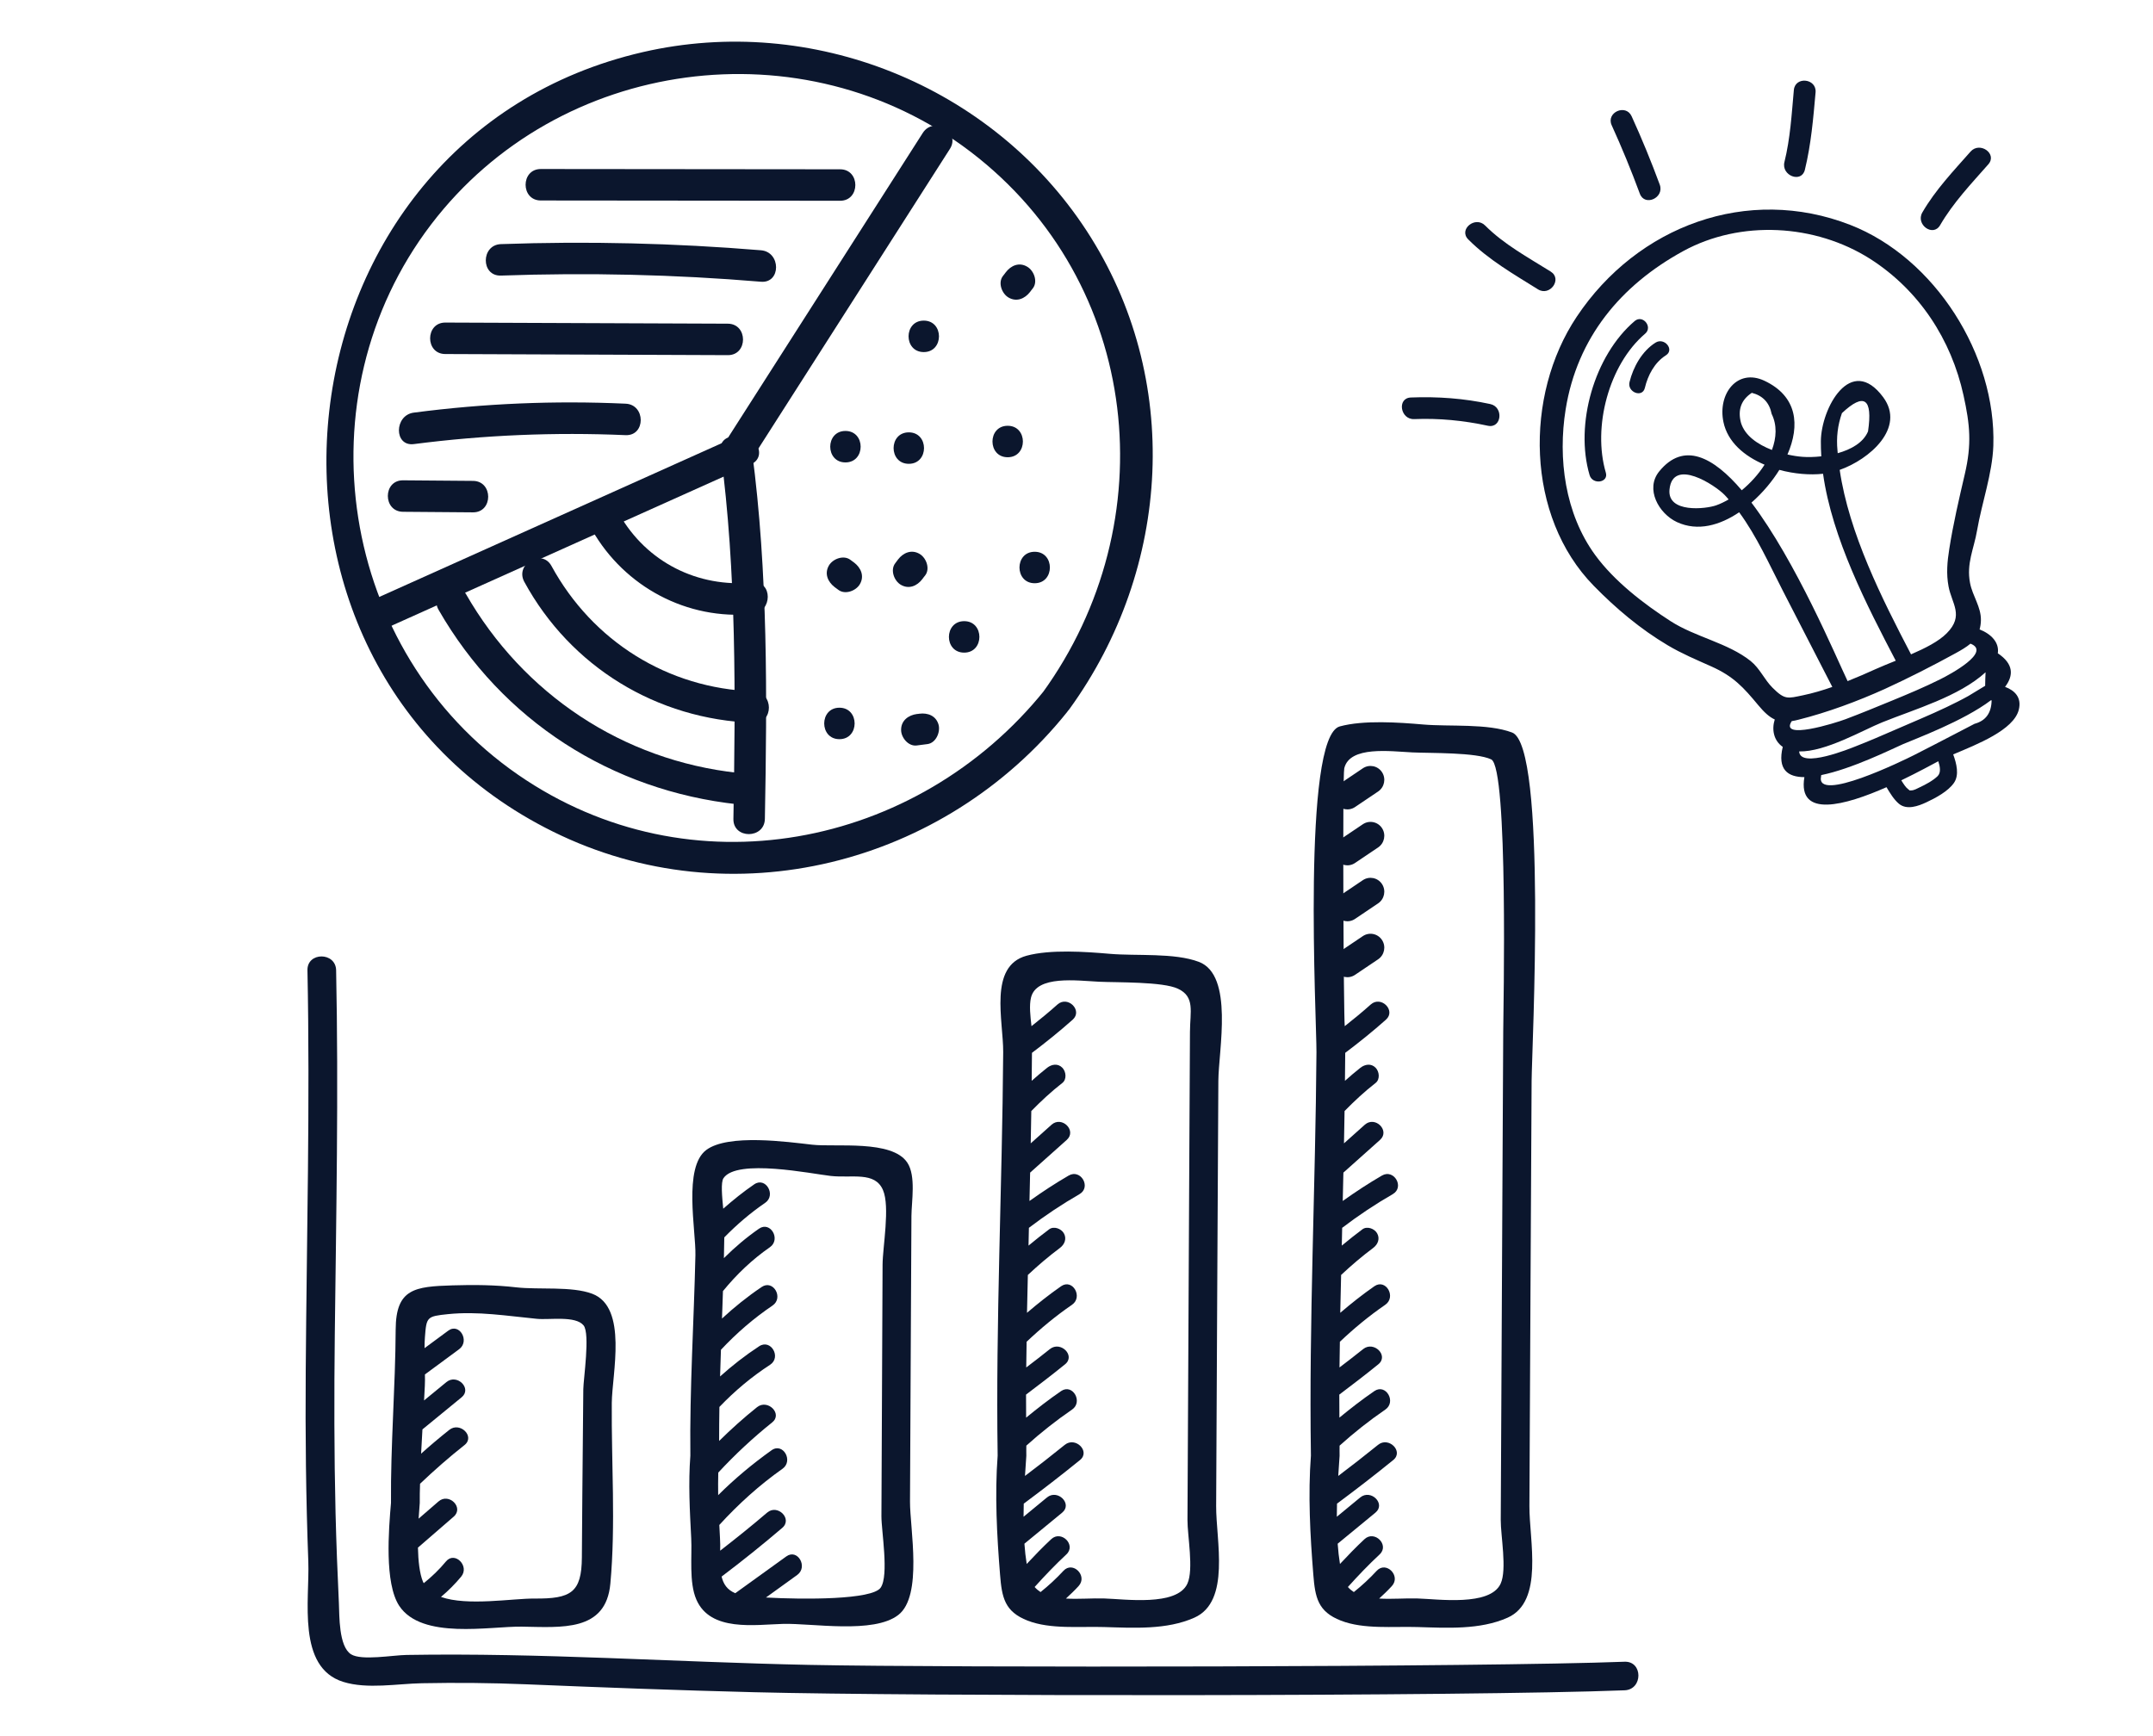<svg width="310" height="250" viewBox="0 0 310 250" fill="none" xmlns="http://www.w3.org/2000/svg">
<g clip-path="url(#clip0)">
<path d="M227.03 45.601C219.45 56.941 219.673 74.364 229.488 84.365C232.673 87.619 236.191 90.585 240.111 92.911C242.137 94.119 244.261 95.007 246.406 95.966C249.616 97.402 251.043 98.994 253.145 101.525C254.018 102.572 254.746 103.246 255.539 103.604C255.08 105.041 255.374 106.646 256.689 107.552C255.905 110.804 257.4 111.905 259.805 111.907C258.792 117.907 265.701 115.969 271.628 113.356C272.141 114.219 272.708 115.15 273.426 115.748C274.557 116.679 276.198 116.081 277.367 115.533C278.69 114.916 280.492 113.958 281.338 112.739C282.133 111.588 281.713 109.959 281.232 108.633C284.657 107.188 289.936 105.131 290.674 102.211C291.125 100.421 290.077 99.418 288.698 98.909C289.936 97.284 289.959 95.617 287.655 94.073C287.882 92.579 286.797 91.34 285.032 90.636C285.137 90.255 285.211 89.831 285.222 89.343C285.267 87.39 284.016 85.834 283.658 83.958C283.11 81.121 284.216 79.048 284.671 76.37C285.354 72.404 286.87 68.192 287.01 64.195C287.445 51.113 278.583 37.129 266.41 32.385C251.62 26.629 235.763 32.524 227.03 45.601ZM250.677 60.891C250.182 59.019 250.698 57.579 252.235 56.567C253.82 56.972 254.769 57.984 255.091 59.6C255.888 61.222 255.789 63.027 255.132 64.794C253.098 64.004 251.247 62.752 250.677 60.891ZM256.2 67.663C258.361 68.247 260.594 68.43 262.492 68.223C263.798 77.52 268.819 87.222 272.96 95.144C271.908 95.569 270.924 95.965 270.1 96.335C268.802 96.929 267.423 97.524 266.028 98.081C264.356 94.585 258.589 80.835 252.183 72.376C253.846 70.928 255.233 69.225 256.2 67.663ZM271.389 99.208C274.834 97.628 278.271 95.878 281.595 94.054C282.417 93.604 283.135 93.178 283.719 92.686C286.785 93.877 280.828 97.09 279.37 97.813C277.066 98.962 274.694 99.957 272.313 100.933C270.128 101.833 267.933 102.737 265.728 103.566C264.233 104.133 256.154 106.642 257.982 103.843C258.284 103.799 258.598 103.727 258.949 103.639C263.128 102.592 267.467 100.979 271.389 99.208ZM285.833 98.756C285.028 99.244 284.223 99.732 283.418 100.22C282.388 100.797 281.323 101.321 280.263 101.831C277.885 102.967 275.433 103.963 273.02 105.023C271.067 105.876 269.12 106.715 267.132 107.492C266.574 107.708 259.177 110.762 259.054 108.206C262.832 108.294 268.275 105.115 271.014 104.013C275.679 102.127 282.046 100.317 285.891 96.809C285.859 97.456 285.841 98.108 285.833 98.756ZM278.997 111.753C278.335 112.407 277.239 112.99 276.41 113.374C276.05 113.546 275.569 113.832 275.16 113.819C274.776 113.808 275.115 113.897 274.749 113.647C274.412 113.407 274.063 112.862 273.76 112.365C276.201 111.189 278.221 110.076 279.086 109.619C279.332 110.371 279.502 111.238 278.997 111.753ZM286.765 100.858C286.731 102.68 285.908 103.796 284.307 104.227C283.226 104.793 282.15 105.345 281.069 105.91C279.23 106.862 277.404 107.819 275.556 108.752C274.102 109.485 261.375 115.713 262.206 111.796C262.223 111.731 262.221 111.675 262.228 111.614C266.626 110.722 272.235 107.941 273.983 107.168C275.734 106.405 282.678 103.854 286.672 100.831C286.704 100.851 286.732 100.861 286.765 100.858ZM282.719 56.939C283.65 61.169 283.919 63.948 282.895 68.308C282.07 71.853 281.222 75.478 280.663 79.077C280.376 80.874 280.218 82.625 280.56 84.439C281.024 86.935 282.832 88.632 280.315 91.176C279.147 92.368 277.174 93.356 275.16 94.226C270.98 86.218 266.234 76.818 264.888 67.665C269.171 66.158 274.407 61.622 271.162 57.211C266.503 50.902 262.221 58.772 262.177 63.52C262.17 64.248 262.196 64.973 262.24 65.712C261.22 65.825 260.261 65.841 259.521 65.782C258.88 65.736 258.137 65.62 257.369 65.447C259.19 61.248 258.811 57.069 254.042 54.825C250.152 53.003 247.3 56.699 248.149 60.77C248.756 63.662 251.161 65.689 254.07 66.916C253.195 68.298 252.037 69.565 250.787 70.598C246.68 65.779 242.422 63.547 238.895 67.891C236.849 70.408 238.833 73.959 241.451 75.178C244.46 76.578 247.658 75.626 250.414 73.768C252.961 77.239 254.751 81.28 256.71 85.084C259.078 89.694 261.459 94.309 263.827 98.919C262.425 99.41 261.002 99.83 259.613 100.119C257.391 100.576 257.005 100.818 255.21 99.023C254.024 97.841 253.408 96.264 252.058 95.179C248.784 92.575 244.12 91.745 240.565 89.463C236.667 86.954 232.429 83.69 229.679 79.919C225.324 73.957 224.295 65.996 225.432 58.939C227.09 48.658 233.327 41.096 242.363 36.156C250.606 31.652 261.337 32.234 269.287 37.285C276.361 41.819 280.959 48.914 282.719 56.939ZM264.604 65.262C264.59 65.13 264.573 64.988 264.569 64.852C264.388 63.011 264.599 61.225 265.212 59.489C268.411 56.489 269.666 57.364 268.969 62.118C268.295 63.744 266.525 64.722 264.604 65.262ZM248.894 71.919C248.292 72.27 247.697 72.559 247.111 72.765C245.594 73.308 240.043 73.911 240.383 70.491C240.851 65.84 246.978 69.879 248.315 71.27C248.518 71.466 248.701 71.695 248.894 71.919Z" fill="#0B162D"/>
<path d="M283.73 21.83C281.259 24.63 278.668 27.346 276.789 30.594C275.786 32.332 278.33 34.182 279.348 32.425C281.232 29.187 283.827 26.458 286.289 23.662C287.631 22.139 285.057 20.326 283.73 21.83Z" fill="#0B162D"/>
<path d="M259.873 24.457C260.774 20.773 261.08 17.07 261.416 13.306C261.59 11.283 258.461 10.95 258.287 12.973C257.972 16.451 257.774 19.933 256.931 23.337C256.45 25.291 259.386 26.424 259.873 24.457Z" fill="#0B162D"/>
<path d="M238.982 26.593C237.75 23.257 236.407 19.982 234.931 16.744C234.092 14.9 231.219 16.189 232.058 18.033C233.529 21.262 234.876 24.546 236.108 27.882C236.804 29.791 239.673 28.492 238.982 26.593Z" fill="#0B162D"/>
<path d="M221.444 41.664C223.156 42.737 225.002 40.183 223.275 39.105C220.029 37.075 216.551 35.196 213.832 32.469C212.412 31.047 209.969 33.04 211.408 34.477C214.339 37.419 217.941 39.474 221.444 41.664Z" fill="#0B162D"/>
<path d="M214.577 58.184C210.805 57.368 206.997 57.086 203.142 57.239C201.119 57.319 201.618 60.431 203.618 60.351C207.2 60.205 210.738 60.55 214.23 61.308C216.228 61.734 216.538 58.604 214.577 58.184Z" fill="#0B162D"/>
<path d="M235.367 46.233C229.54 51.194 226.722 61.122 228.879 68.416C229.307 69.857 231.647 69.509 231.215 68.058C229.289 61.535 231.622 52.527 236.874 48.053C238.024 47.077 236.522 45.243 235.367 46.233Z" fill="#0B162D"/>
<path d="M238.371 49.338C236.441 50.549 235.156 52.84 234.627 55.021C234.27 56.482 236.485 57.34 236.834 55.861C237.273 54.019 238.237 52.194 239.869 51.162C241.148 50.347 239.636 48.54 238.371 49.338Z" fill="#0B162D"/>
<path d="M150.427 99.354C132.041 122.252 99.256 128.615 74.586 111.558C48.849 93.776 43.15 57.144 62.08 32.313C80.446 8.227 115.668 3.495 139.754 21.861C164.404 40.67 167.928 75.208 150.085 99.797C148.373 102.153 152.3 104.429 153.992 102.093C168.673 81.834 170.304 54.445 156.449 33.219C142.775 12.275 116.917 1.904 92.57 7.502C38.739 19.888 30.301 95.367 79.621 119.754C105.277 132.442 135.968 124.568 153.63 102.556C155.442 100.301 152.26 97.079 150.427 99.354Z" fill="#0B162D"/>
<path d="M55.778 90.372C73.217 82.538 90.678 74.704 108.118 66.87C110.776 65.682 108.48 61.775 105.822 62.963C88.382 70.797 70.922 78.631 53.482 86.465C50.824 87.653 53.139 91.56 55.778 90.372Z" fill="#0B162D"/>
<path d="M103.747 64.998C106.063 82.438 105.902 100.341 105.6 117.922C105.54 120.842 110.071 120.842 110.131 117.922C110.453 100.361 110.594 82.458 108.278 64.998C107.916 62.138 103.385 62.098 103.747 64.998Z" fill="#0B162D"/>
<path d="M108.863 65.117C118.167 50.557 127.471 35.996 136.775 21.436C138.345 18.979 134.438 16.704 132.868 19.141C123.564 33.701 114.26 48.261 104.956 62.821C103.385 65.298 107.292 67.574 108.863 65.117Z" fill="#0B162D"/>
<path d="M77.87 28.869C92.228 28.89 106.607 28.89 120.966 28.91C123.886 28.91 123.886 24.379 120.966 24.379C106.607 24.358 92.228 24.358 77.87 24.338C74.949 24.338 74.949 28.869 77.87 28.869Z" fill="#0B162D"/>
<path d="M72.13 39.684C84.636 39.241 97.102 39.523 109.567 40.57C112.467 40.811 112.467 36.28 109.567 36.039C97.102 35.011 84.636 34.709 72.13 35.153C69.23 35.253 69.21 39.784 72.13 39.684Z" fill="#0B162D"/>
<path d="M64.114 50.98C77.668 51.04 91.241 51.081 104.794 51.141C107.714 51.161 107.714 46.63 104.794 46.61C91.241 46.549 77.668 46.509 64.114 46.449C61.215 46.449 61.194 50.98 64.114 50.98Z" fill="#0B162D"/>
<path d="M59.584 63.95C69.714 62.641 79.864 62.218 90.074 62.661C92.994 62.782 92.974 58.25 90.074 58.13C79.864 57.666 69.734 58.089 59.584 59.418C56.745 59.781 56.704 64.312 59.584 63.95Z" fill="#0B162D"/>
<path d="M58.033 73.698C61.396 73.718 64.739 73.758 68.102 73.778C71.022 73.798 71.022 69.267 68.102 69.247C64.739 69.227 61.396 69.186 58.033 69.166C55.113 69.146 55.113 73.677 58.033 73.698Z" fill="#0B162D"/>
<path d="M121.731 66.588C124.651 66.588 124.651 62.057 121.731 62.057C118.811 62.057 118.811 66.588 121.731 66.588Z" fill="#0B162D"/>
<path d="M133.009 50.699C135.929 50.699 135.929 46.168 133.009 46.168C130.089 46.168 130.089 50.699 133.009 50.699Z" fill="#0B162D"/>
<path d="M144.81 39.219C144.669 39.4 144.548 39.581 144.407 39.743C143.662 40.709 144.246 42.28 145.213 42.844C146.381 43.529 147.569 43.005 148.314 42.038C148.455 41.857 148.576 41.676 148.717 41.515C149.462 40.548 148.878 38.977 147.911 38.413C146.743 37.709 145.555 38.232 144.81 39.219Z" fill="#0B162D"/>
<path d="M145.092 65.843C148.012 65.843 148.012 61.312 145.092 61.312C142.172 61.312 142.172 65.843 145.092 65.843Z" fill="#0B162D"/>
<path d="M130.855 66.79C133.775 66.79 133.775 62.259 130.855 62.259C127.935 62.259 127.935 66.79 130.855 66.79Z" fill="#0B162D"/>
<path d="M120.16 84.531C120.341 84.672 120.522 84.792 120.704 84.933C121.67 85.678 123.241 85.094 123.805 84.128C124.49 82.96 123.966 81.772 122.999 81.026C122.818 80.885 122.637 80.765 122.456 80.624C121.489 79.879 119.918 80.463 119.354 81.429C118.67 82.597 119.193 83.785 120.16 84.531Z" fill="#0B162D"/>
<path d="M120.864 106.441C123.784 106.441 123.784 101.91 120.864 101.91C117.944 101.91 117.944 106.441 120.864 106.441Z" fill="#0B162D"/>
<path d="M138.828 93.978C141.749 93.978 141.749 89.447 138.828 89.447C135.908 89.447 135.888 93.978 138.828 93.978Z" fill="#0B162D"/>
<path d="M132.807 83.385C132.948 83.203 133.069 83.022 133.21 82.861C133.955 81.894 133.371 80.323 132.404 79.76C131.236 79.075 130.048 79.598 129.303 80.565C129.162 80.746 129.041 80.928 128.9 81.109C128.155 82.076 128.739 83.646 129.706 84.21C130.874 84.895 132.062 84.371 132.807 83.385Z" fill="#0B162D"/>
<path d="M148.979 83.986C151.899 83.986 151.899 79.455 148.979 79.455C146.059 79.455 146.059 83.986 148.979 83.986Z" fill="#0B162D"/>
<path d="M132.001 107.347C132.525 107.287 133.028 107.206 133.552 107.146C134.76 106.985 135.425 105.434 135.143 104.367C134.781 103.058 133.572 102.615 132.364 102.776C132.243 102.796 132.142 102.816 132.022 102.816C130.813 102.977 129.746 103.743 129.746 105.092C129.726 106.179 130.773 107.509 132.001 107.347Z" fill="#0B162D"/>
<path d="M85.26 76.335C89.953 84.531 98.954 89.324 108.379 88.418C111.259 88.136 111.279 83.605 108.379 83.887C100.485 84.652 93.114 80.967 89.167 74.039C87.717 71.522 83.81 73.797 85.26 76.335Z" fill="#0B162D"/>
<path d="M75.493 83.787C82.179 96.052 94.584 103.604 108.52 104.087C111.44 104.188 111.44 99.656 108.52 99.556C96.155 99.133 85.321 92.346 79.4 81.492C78.01 78.954 74.103 81.23 75.493 83.787Z" fill="#0B162D"/>
<path d="M63.148 87.813C72.311 103.763 88.019 113.852 106.264 115.826C109.164 116.148 109.144 111.597 106.264 111.295C89.67 109.502 75.352 99.957 67.075 85.517C65.605 83 61.698 85.276 63.148 87.813Z" fill="#0B162D"/>
<path d="M75.124 234.238C80.835 234.321 87.249 235.023 87.882 228.045C88.666 219.54 88.019 210.594 88.088 202.034C88.116 197.905 90.442 188.258 85.281 186.304C82.336 185.189 77.56 185.74 74.381 185.382C71.284 185.024 68.27 184.996 65.16 185.093C59.724 185.258 56.999 185.561 56.971 191.451C56.93 199.777 56.228 208.09 56.297 216.416C55.967 220.256 55.334 227.963 57.481 231.238C60.728 236.151 70.541 234.17 75.124 234.238ZM64.513 189.235C68.821 188.795 73.046 189.497 77.299 189.91C79.115 190.088 82.872 189.428 84.028 190.859C84.992 192.056 84.001 198.594 83.987 200.052C83.946 205.062 83.891 210.072 83.849 215.067C83.822 218.136 83.794 221.205 83.781 224.261C83.753 229.353 82.184 230.234 76.968 230.192C73.817 230.165 67.279 231.307 63.495 229.958C64.541 229.077 65.518 228.1 66.399 227.041C67.665 225.513 65.477 223.311 64.21 224.852C63.247 226.022 62.174 227.041 61.017 227.976C60.99 227.908 60.935 227.853 60.907 227.784C60.412 226.586 60.219 224.77 60.178 222.857C61.898 221.371 63.605 219.884 65.325 218.398C66.839 217.09 64.637 214.902 63.137 216.21C62.187 217.035 61.224 217.861 60.274 218.687C60.329 217.834 60.385 217.049 60.44 216.416C60.426 215.494 60.453 214.586 60.481 213.664C62.531 211.709 64.665 209.838 66.88 208.09C68.449 206.851 66.234 204.677 64.692 205.901C63.302 207.002 61.953 208.145 60.632 209.328C60.687 208.159 60.756 206.989 60.825 205.833C62.71 204.291 64.582 202.75 66.468 201.209C68.009 199.942 65.807 197.768 64.279 199.02C63.206 199.901 62.132 200.782 61.059 201.663C61.1 200.975 61.141 200.286 61.169 199.585C61.197 199.034 61.196 198.484 61.183 197.919C62.82 196.708 64.472 195.497 66.11 194.286C67.692 193.116 66.151 190.433 64.541 191.616C63.398 192.456 62.27 193.295 61.128 194.135C61.128 193.598 61.141 193.075 61.183 192.552C61.403 189.634 61.458 189.552 64.513 189.235Z" fill="#0B162D"/>
<path d="M100.268 230.344C102.291 235.009 108.69 233.95 112.75 233.84C116.962 233.73 125.77 235.312 129.334 232.56C132.899 229.821 131.013 220.091 131.027 216.237C131.068 207.017 131.109 197.782 131.164 188.561C131.192 184.075 131.206 179.574 131.233 175.088C131.247 173.01 131.908 169.321 130.641 167.422C128.453 164.091 120.32 165.22 116.934 164.835C113.425 164.436 104.851 163.238 101.699 165.592C98.341 168.083 100.213 177.18 100.13 180.758C99.91 190.378 99.291 199.984 99.401 209.618C99.098 213.623 99.318 217.504 99.525 221.495C99.662 224.068 99.18 227.853 100.268 230.344ZM104.176 169.651C106.103 166.803 116.893 169.032 119.604 169.335C122.673 169.679 125.962 168.647 127.132 171.358C128.178 173.766 127.091 179.547 127.077 182.12C127.036 190.226 126.994 198.319 126.967 206.425C126.953 210.388 126.926 214.352 126.912 218.316C126.898 220.407 128.027 226.862 126.802 228.624C125.591 230.385 115.709 230.344 110.287 230.041C111.787 228.954 113.287 227.88 114.787 226.793C116.384 225.637 114.842 222.954 113.218 224.123C110.768 225.885 108.319 227.66 105.869 229.422C104.699 228.94 104.149 228.087 103.901 227.027C106.887 224.77 109.805 222.431 112.64 220.008C114.154 218.715 111.952 216.526 110.452 217.82C108.25 219.706 105.979 221.522 103.695 223.298C103.708 222.692 103.708 222.073 103.667 221.467C103.64 220.834 103.598 220.215 103.571 219.595C106.323 216.581 109.337 213.857 112.668 211.503C114.278 210.361 112.737 207.677 111.099 208.833C108.36 210.787 105.786 212.934 103.406 215.302C103.392 214.228 103.392 213.141 103.419 212.054C105.828 209.453 108.415 207.044 111.181 204.828C112.737 203.59 110.535 201.401 108.993 202.64C107.08 204.168 105.277 205.792 103.543 207.498C103.543 205.861 103.557 204.223 103.584 202.599C105.786 200.3 108.209 198.264 110.879 196.53C112.544 195.442 110.989 192.759 109.31 193.86C107.314 195.167 105.442 196.626 103.681 198.209C103.722 196.929 103.763 195.649 103.805 194.369C106.048 191.974 108.511 189.841 111.236 187.997C112.874 186.882 111.333 184.198 109.667 185.327C107.644 186.689 105.745 188.217 103.956 189.869C103.984 189.235 103.997 188.602 104.025 187.956C104.052 187.281 104.066 186.593 104.094 185.919C106.062 183.51 108.291 181.377 110.851 179.602C112.475 178.473 110.934 175.79 109.282 176.932C107.465 178.198 105.786 179.615 104.231 181.171C104.259 180.18 104.273 179.175 104.286 178.184C106.089 176.34 108.03 174.675 110.163 173.216C111.801 172.101 110.246 169.404 108.594 170.546C107.025 171.62 105.553 172.803 104.135 174.055C103.97 172.349 103.763 170.243 104.176 169.651Z" fill="#0B162D"/>
<path d="M143.991 226.724C144.253 230.055 144.652 232.078 147.969 233.372C151.272 234.651 155.497 234.183 158.979 234.294C163.204 234.417 167.993 234.72 171.97 232.945C177.228 230.605 175.081 221.811 175.108 216.87C175.163 206.727 175.218 196.584 175.26 186.442C175.315 176.161 175.37 165.894 175.425 155.614C175.452 151.251 177.682 140.42 172.617 138.507C169.08 137.172 163.644 137.681 159.804 137.351C156.322 137.048 151.244 136.69 147.803 137.626C142.312 139.126 144.473 146.998 144.445 151.512C144.308 170.862 143.358 190.254 143.647 209.604C143.221 215.26 143.537 221.068 143.991 226.724ZM148.45 143.654C149.235 140.392 155.097 141.218 158.249 141.369C160.85 141.493 167.415 141.342 169.603 142.374C172.094 143.53 171.351 145.677 171.337 148.595C171.296 155.641 171.268 162.687 171.227 169.734C171.145 186.111 171.062 202.489 170.979 218.88C170.966 221.123 171.901 226.009 170.966 228.045C169.452 231.348 161.91 230.261 158.979 230.179C157.286 230.124 155.304 230.302 153.474 230.192C154.107 229.614 154.726 229.023 155.304 228.39C156.653 226.917 154.464 224.729 153.116 226.201C152.097 227.302 150.996 228.321 149.826 229.257C149.51 229.05 149.221 228.816 148.973 228.527C150.432 226.903 151.946 225.32 153.542 223.834C155.001 222.472 152.799 220.283 151.354 221.646C150.129 222.788 148.973 223.985 147.831 225.21C147.68 224.274 147.569 223.297 147.501 222.293C149.317 220.806 151.12 219.32 152.937 217.82C154.478 216.554 152.276 214.379 150.749 215.632C149.62 216.554 148.505 217.476 147.377 218.412C147.377 217.779 147.391 217.159 147.404 216.526C150.143 214.489 152.854 212.398 155.497 210.251C157.052 208.998 154.836 206.81 153.308 208.062C151.423 209.59 149.51 211.076 147.583 212.535C147.638 211.53 147.707 210.553 147.776 209.631C147.762 209.15 147.776 208.654 147.776 208.172C149.854 206.301 152.042 204.567 154.354 202.984C155.992 201.869 154.437 199.186 152.785 200.314C151.038 201.511 149.372 202.805 147.748 204.14C147.748 203.039 147.735 201.938 147.735 200.823C149.62 199.392 151.505 197.961 153.35 196.461C154.905 195.208 152.703 193.034 151.161 194.272C150.047 195.181 148.904 196.034 147.762 196.915C147.776 195.676 147.79 194.451 147.817 193.213C149.868 191.272 152.028 189.483 154.354 187.887C155.978 186.758 154.437 184.074 152.785 185.217C151.079 186.4 149.455 187.694 147.872 189.043C147.914 187.226 147.955 185.409 147.996 183.593C149.469 182.216 150.996 180.909 152.62 179.698C153.295 179.189 153.625 178.363 153.171 177.578C152.785 176.918 151.726 176.519 151.051 177.028C150.033 177.785 149.056 178.569 148.092 179.368C148.106 178.514 148.134 177.661 148.147 176.808C150.473 175.032 152.909 173.408 155.442 171.95C157.162 170.945 155.607 168.275 153.873 169.28C151.932 170.408 150.06 171.633 148.23 172.941C148.258 171.716 148.285 170.491 148.313 169.266C148.313 169.128 148.313 168.991 148.326 168.853C150.088 167.284 151.836 165.715 153.597 164.146C155.084 162.811 152.895 160.637 151.409 161.958C150.404 162.853 149.4 163.747 148.409 164.642C148.436 163.087 148.464 161.545 148.492 159.99C149.895 158.559 151.368 157.183 152.964 155.944C153.625 155.421 153.501 154.306 152.964 153.756C152.317 153.095 151.437 153.246 150.776 153.756C150.005 154.361 149.276 154.994 148.547 155.641C148.56 154.292 148.574 152.957 148.588 151.609C150.597 150.095 152.565 148.512 154.451 146.833C155.937 145.512 153.749 143.324 152.262 144.645C151.051 145.732 149.785 146.764 148.519 147.769C148.354 146.338 148.175 144.783 148.45 143.654Z" fill="#0B162D"/>
<path d="M189.096 226.724C189.358 230.055 189.757 232.078 193.074 233.372C196.377 234.651 200.602 234.184 204.084 234.294C208.309 234.417 213.098 234.72 217.075 232.945C222.333 230.605 220.186 221.811 220.213 216.87C220.268 206.727 220.323 196.584 220.365 186.442C220.42 176.161 220.475 165.894 220.53 155.614C220.557 151.251 222.787 107.396 217.722 105.483C214.185 104.148 208.749 104.658 204.909 104.327C201.428 104.025 196.349 103.667 192.909 104.603C187.417 106.103 189.578 146.998 189.551 151.512C189.413 170.862 188.463 190.254 188.752 209.604C188.326 215.26 188.642 221.068 189.096 226.724ZM193.555 110.631C194.34 107.369 200.203 108.195 203.354 108.346C205.955 108.47 212.52 108.319 214.708 109.351C217.199 110.507 216.456 145.677 216.442 148.595C216.401 155.641 216.374 162.688 216.332 169.734C216.25 186.111 216.167 202.489 216.085 218.88C216.071 221.123 217.007 226.009 216.071 228.045C214.557 231.348 207.015 230.261 204.084 230.179C202.391 230.124 200.409 230.303 198.579 230.192C199.212 229.614 199.831 229.023 200.409 228.39C201.758 226.917 199.57 224.729 198.221 226.201C197.203 227.302 196.102 228.321 194.932 229.257C194.615 229.05 194.326 228.816 194.078 228.527C195.537 226.903 197.051 225.321 198.648 223.834C200.106 222.472 197.904 220.283 196.459 221.646C195.234 222.788 194.078 223.986 192.936 225.21C192.785 224.275 192.675 223.297 192.606 222.293C194.422 220.806 196.225 219.32 198.042 217.82C199.583 216.554 197.381 214.379 195.854 215.632C194.725 216.554 193.611 217.476 192.482 218.412C192.482 217.779 192.496 217.159 192.51 216.526C195.248 214.489 197.959 212.398 200.602 210.251C202.157 208.998 199.941 206.81 198.414 208.062C196.528 209.59 194.615 211.076 192.688 212.535C192.743 211.531 192.812 210.553 192.881 209.631C192.867 209.15 192.881 208.654 192.881 208.173C194.959 206.301 197.147 204.567 199.46 202.984C201.097 201.869 199.542 199.186 197.891 200.314C196.143 201.511 194.478 202.805 192.854 204.14C192.854 203.039 192.84 201.938 192.84 200.823C194.725 199.392 196.611 197.961 198.455 196.461C200.01 195.208 197.808 193.034 196.267 194.272C195.152 195.181 194.01 196.034 192.867 196.915C192.881 195.676 192.895 194.451 192.922 193.213C194.973 191.272 197.134 189.483 199.46 187.887C201.084 186.758 199.542 184.074 197.891 185.217C196.184 186.4 194.56 187.694 192.977 189.043C193.019 187.226 193.06 185.409 193.101 183.593C194.574 182.216 196.102 180.909 197.725 179.698C198.4 179.189 198.73 178.363 198.276 177.579C197.891 176.918 196.831 176.519 196.157 177.028C195.138 177.785 194.161 178.569 193.198 179.368C193.211 178.514 193.239 177.661 193.253 176.808C195.579 175.032 198.015 173.409 200.547 171.95C202.267 170.945 200.712 168.275 198.978 169.28C197.037 170.408 195.166 171.633 193.335 172.941C193.363 171.716 193.39 170.491 193.418 169.266C193.418 169.128 193.418 168.991 193.432 168.853C195.193 167.284 196.941 165.715 198.703 164.146C200.189 162.811 198.001 160.637 196.514 161.958C195.51 162.853 194.505 163.747 193.514 164.642C193.542 163.087 193.569 161.545 193.597 159.99C195.001 158.559 196.473 157.183 198.07 155.944C198.73 155.421 198.606 154.306 198.07 153.756C197.423 153.095 196.542 153.247 195.881 153.756C195.111 154.361 194.381 154.994 193.652 155.641C193.666 154.292 193.679 152.957 193.693 151.609C195.702 150.095 197.67 148.512 199.556 146.833C201.042 145.512 198.854 143.324 197.368 144.645C196.157 145.732 194.89 146.764 193.624 147.769C193.459 146.338 193.28 111.759 193.555 110.631Z" fill="#0B162D"/>
<path d="M233.912 239.289C213.557 240.074 136.821 240.156 116.466 239.743C97.158 239.344 77.849 237.982 58.54 238.312C56.558 238.34 52.044 239.165 50.544 238.216C48.755 237.073 48.879 232.614 48.796 230.88C48.59 226.559 48.425 222.237 48.315 217.916C48.108 209.342 48.108 200.768 48.205 192.194C48.411 174.702 48.755 157.224 48.397 139.718C48.342 137.062 44.214 137.062 44.269 139.718C44.654 158.958 44.158 178.17 44.021 197.41C43.952 206.562 44.048 215.7 44.392 224.852C44.599 230.357 42.713 240.101 49.429 242.193C52.884 243.267 57.191 242.454 60.742 242.386C65.738 242.289 70.692 242.331 75.702 242.537C86.657 242.991 97.612 243.404 108.581 243.679C131.564 244.271 210.929 244.299 233.898 243.404C236.568 243.322 236.582 239.193 233.912 239.289Z" fill="#0B162D"/>
<path fill-rule="evenodd" clip-rule="evenodd" d="M192.345 139.826C191.737 138.904 191.987 137.656 192.903 137.039L196.226 134.801C197.143 134.184 198.378 134.431 198.986 135.354C199.594 136.276 199.344 137.524 198.428 138.141L195.104 140.379C194.188 140.996 192.953 140.748 192.345 139.826Z" fill="#0B162D"/>
<path fill-rule="evenodd" clip-rule="evenodd" d="M192.345 131.772C191.737 130.849 191.987 129.601 192.903 128.984L196.226 126.746C197.143 126.129 198.378 126.377 198.986 127.299C199.594 128.222 199.344 129.469 198.428 130.086L195.104 132.324C194.188 132.941 192.953 132.694 192.345 131.772Z" fill="#0B162D"/>
<path fill-rule="evenodd" clip-rule="evenodd" d="M192.345 123.717C191.737 122.795 191.987 121.547 192.903 120.93L196.226 118.692C197.143 118.075 198.378 118.323 198.986 119.245C199.594 120.167 199.344 121.415 198.428 122.032L195.104 124.27C194.188 124.887 192.953 124.639 192.345 123.717Z" fill="#0B162D"/>
<path fill-rule="evenodd" clip-rule="evenodd" d="M192.345 115.662C191.737 114.74 191.987 113.492 192.903 112.875L196.226 110.637C197.143 110.02 198.378 110.268 198.986 111.19C199.594 112.112 199.344 113.36 198.428 113.977L195.104 116.215C194.188 116.832 192.953 116.585 192.345 115.662Z" fill="#0B162D"/>
</g>
<defs>
<clipPath id="clip0">
<rect width="310" height="250" fill="white"/>
</clipPath>
</defs>
</svg>
